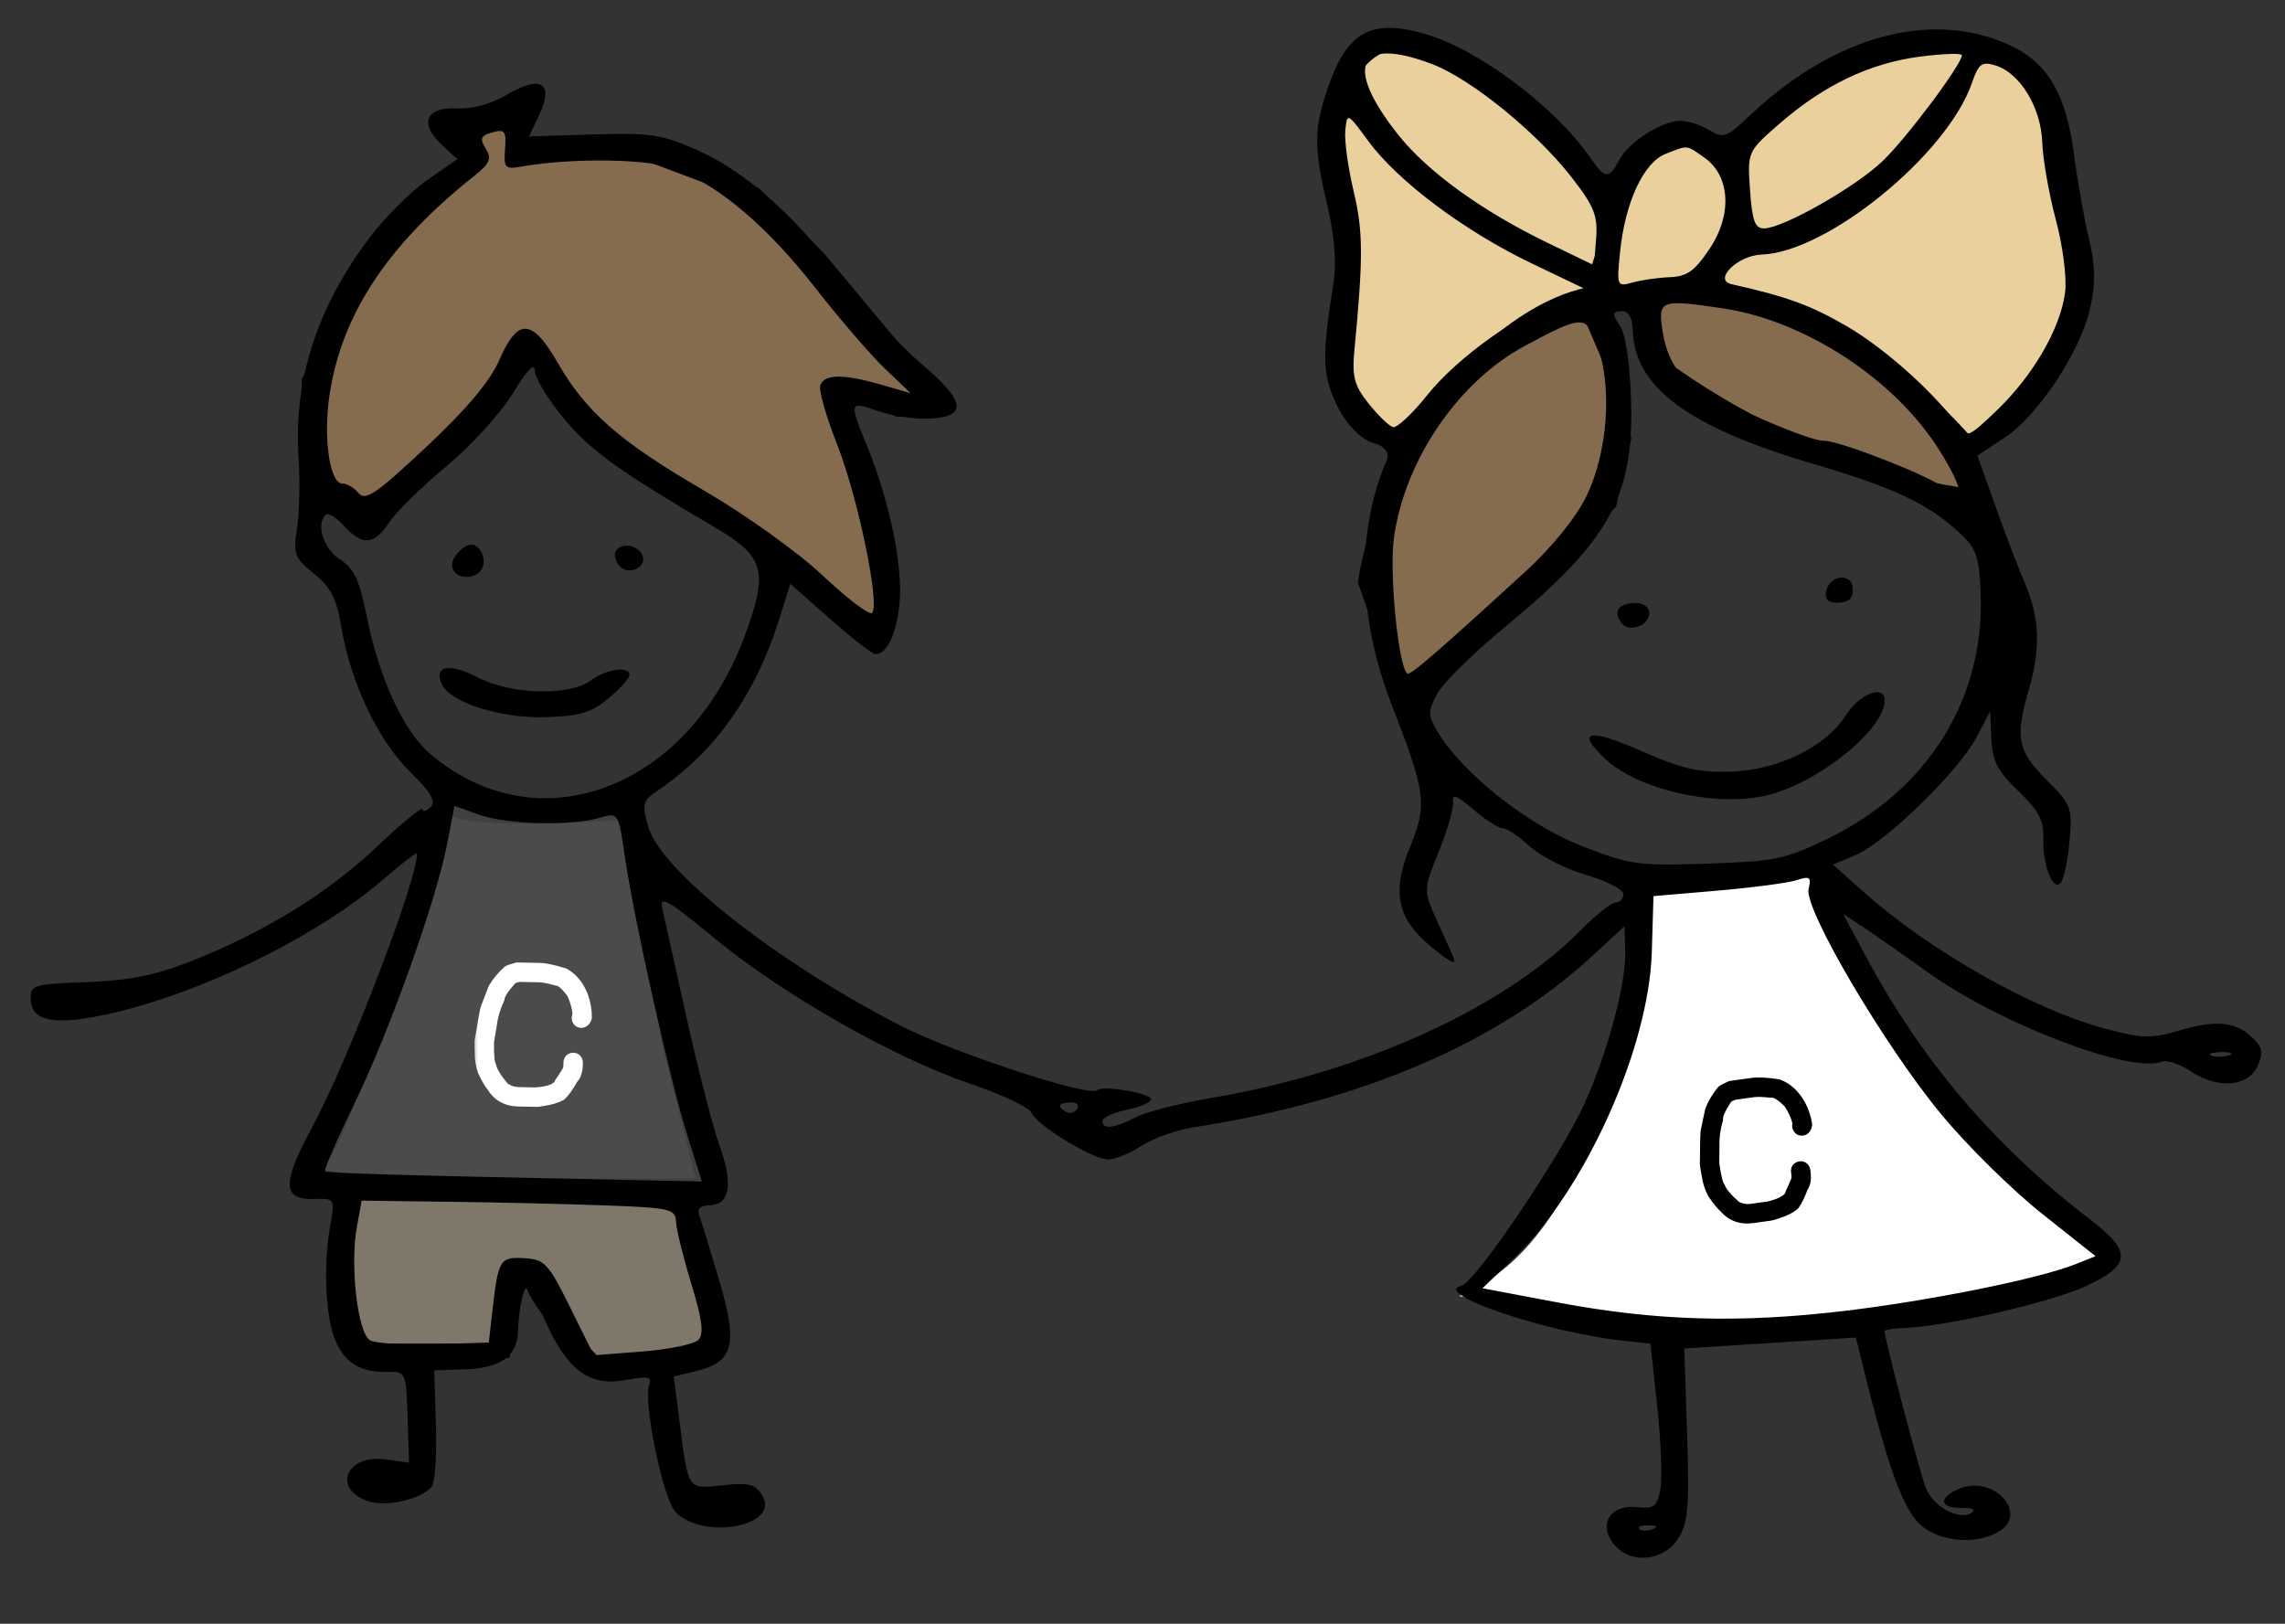 <?xml version="1.0" encoding="UTF-8"?> <svg xmlns="http://www.w3.org/2000/svg" width="159" height="113" viewBox="0 0 159 113" fill="none"><rect x="0" y="0" width="159" height="113" fill="#333333" stroke="none"/><path d="M22.038 81C23.638 79.8 28.705 63.833 31.038 56C31.838 57.2 40.039 56.833 44.039 56.5L46.539 72.5L49.039 82.5H30.038C26.705 82.5 20.438 82.2 22.038 81Z" fill="#4B4B4B" stroke="#404040"></path><path d="M103 90C111.4 85.6 114.5 69.833 115 62.5L126.273 60.539C126.092 61.771 131.015 70.36 133.5 74.5C135.5 80 146 85 146.5 87C146.9 88.6 134.667 90.667 128.5 91.5C122.9 93.5 109.167 91.333 103 90Z" fill="white"></path><path d="M126.5 60.5L126.273 60.539M126.273 60.539L115 62.5C114.5 69.833 111.4 85.6 103 90C109.167 91.333 122.9 93.5 128.5 91.5C134.667 90.667 146.9 88.6 146.5 87C146 85 135.5 80 133.5 74.5C131.015 70.36 126.092 61.771 126.273 60.539Z" stroke="white"></path><path d="M112 25L110.5 21.5C100.1 23.5 95.833 35 95 40.5L98 49L103 43.5L108 39L112 35L113 30.5L112 25Z" fill="#866C4F"></path><path d="M115 25V21.5V20H118.5L123.5 21.5C127.1 20.7 133.333 27.167 136 30.5L137 34.5C127.4 33.3 118.333 27.667 115 25Z" fill="#866C4F"></path><path d="M112 21.5H110.5M110.5 21.5L112 25L113 30.5L112 35L108 39L103 43.5L98 49L95 40.5C95.833 35 100.1 23.5 110.5 21.5ZM115 21.5V25C118.333 27.667 127.4 33.3 137 34.5L136 30.5C133.333 27.167 127.1 20.7 123.5 21.5L118.5 20H115V21.5Z" stroke="black"></path><path d="M28 34.5L36.5 24.5H37.5L40.5 29L44.5 32.5L51 36.5L61 44.5L61.5 41.5V38L58.5 29V27L62.5 28.5L65 28L62 24L57 18L52.5 13.5L44.5 10.5H36V8L31.5 9L33 11L27 16L21.5 26.5V33L24.5 36L28 34.5Z" fill="#866C4F" stroke="black"></path><path d="M137 3.5C132.2 0.7 124.333 6.666 121 10V16L118.5 19.5L120 20.5C126.4 20.5 134 27.5 137 31C138.333 30 141.4 27.5 143 25.5C144.6 23.5 144.667 19.333 144.5 17.5C144.167 15.666 143.3 11.1 142.5 7.5C141.7 3.9 138.5 3.333 137 3.5Z" fill="#E9D09D" stroke="black"></path><path d="M47.5 83.5L24 82.5C24 83.833 23.9 86.8 23.5 88C23.1 89.2 24.333 92.5 25 94H35L35.5 89H37C37 90.2 40 93.5 41.5 95C45.5 96.2 48.833 94.167 50 93L47.5 83.5Z" fill="#7F7769" stroke="black"></path><path d="M113.701 11.127C113.52 11.269 113.064 11.715 113.064 11.964C113.064 11.926 113.212 12.131 113.193 12.154C113.121 12.246 113.047 12.33 112.999 12.438C112.983 12.475 113.01 12.545 112.983 12.575C112.922 12.643 112.877 12.685 112.846 12.781C112.741 13.107 112.777 13.439 112.7 13.764C112.555 14.38 112.465 15.036 112.38 15.665L112.375 15.701C112.347 15.903 112.226 16.041 112.148 16.225C111.975 16.637 111.826 17.064 111.685 17.489C111.513 18.005 111.26 18.415 111.283 18.991C111.301 19.477 111.511 19.891 111.81 20.263C112.027 20.532 112.33 20.952 112.7 21.019C113.082 21.088 113.589 21.062 113.974 21.019C114.51 20.96 115.006 20.83 115.503 20.619C116.095 20.366 116.564 19.91 117.169 19.68C117.598 19.518 118.022 19.327 118.447 19.153C118.776 19.018 119.003 18.646 119.341 18.55C119.482 18.51 119.667 18.193 119.753 18.079C120.156 17.547 120.368 16.811 120.548 16.176C120.788 15.325 120.962 14.511 120.962 13.622C120.962 13.246 120.862 12.878 120.798 12.508C120.715 12.024 120.629 11.473 120.335 11.062C120.176 10.839 119.956 10.656 119.789 10.436C119.637 10.234 119.417 10.014 119.215 9.861C118.824 9.565 118.438 9.344 117.941 9.344C117.365 9.344 116.796 9.396 116.231 9.506C115.988 9.553 115.772 9.596 115.539 9.673C115.246 9.771 114.972 10.046 114.71 10.209C114.317 10.454 114.06 10.846 113.701 11.127Z" fill="#E9D09D" stroke="black" stroke-linecap="round"></path><path d="M96.499 2.999C100.899 1.399 108.333 9.332 111.499 13.499C113.099 13.499 111.499 18.166 110.499 20.499C104.899 21.699 99.833 27.999 97.999 30.999L96.499 30.499C93.499 30.499 92.499 24.999 93.499 23.499C94.299 22.299 93.833 16.999 93.499 14.499C92.666 11.332 92.099 4.599 96.499 2.999Z" fill="#E9D09D" stroke="black"></path><path fill-rule="evenodd" clip-rule="evenodd" d="M99.224 2.381C102.924 3.466 108.24 7.463 110.666 10.985C111.691 12.473 111.948 12.49 112.686 11.115C113.352 9.875 115.563 8.457 116.898 8.412C117.403 8.395 118.308 8.677 118.91 9.038C119.939 9.655 120.109 9.594 121.803 7.998C127.725 2.42 134.554 0.62 139.981 3.207C142.5 4.407 143.78 6.615 144.304 10.664C144.545 12.521 145.017 15.186 145.353 16.587C145.809 18.485 145.832 19.721 145.445 21.442C144.763 24.476 141.81 28.939 139.467 30.477L137.597 31.704L138.824 35.153C139.498 37.05 140.427 39.48 140.887 40.553C141.931 42.983 142.011 45.132 141.167 48.016C140.201 51.318 140.387 52.255 142.405 54.272C144.148 56.012 144.217 56.2 144.002 58.579C143.878 59.946 143.593 61.248 143.367 61.47C142.814 62.015 142.122 60.141 142.185 58.266C142.224 57.098 141.83 56.369 140.444 55.046C139 53.667 138.636 52.965 138.567 51.419L138.482 49.502L137.513 51.343C136.282 53.681 131.185 58.637 129.118 59.506L127.54 60.17L129.72 62.107C134.311 66.188 141.442 70.229 146.408 71.564C149.051 72.275 149.677 72.296 151.563 71.737C154.179 70.96 155.541 71.082 156.714 72.2C157.448 72.9 157.514 73.254 157.087 74.196C156.427 75.652 154.287 75.805 152.403 74.533C151.668 74.037 150.774 73.745 150.415 73.886C148.263 74.728 139.169 71.255 134.185 67.688C132.413 66.42 130.353 64.98 129.608 64.49L128.253 63.597L129.774 66.447C133.712 73.823 138.733 79.723 145.464 84.884C148.37 87.113 148.302 88.049 145.127 89.513C142.675 90.643 135.406 92.317 132.533 92.413C131.761 92.439 131.131 92.539 131.134 92.637C131.155 93.257 133.552 102.364 134.008 103.55C134.537 104.932 136.542 105.932 137.295 105.19C137.457 105.031 137.125 104.916 136.557 104.935C134.998 104.986 134.824 104.288 136.234 103.64C138.675 102.518 141.315 105.4 138.988 106.646C137.444 107.472 135.194 107.308 133.817 106.269C132.543 105.306 131.472 102.486 129.767 95.608L129.142 93.083L123.171 93.463L117.2 93.843L117.399 99.837C117.565 104.815 117.458 106.043 116.771 107.082C115.721 108.668 113.443 108.871 112.311 107.479C111.182 106.092 112.033 104.693 113.89 104.881C115.109 105.005 115.31 104.852 115.534 103.629C115.674 102.863 115.577 100.273 115.317 97.874L114.846 93.512L112.822 93.287C107.493 92.694 99.56 89.987 101.682 89.485C102.652 89.257 108.604 80.445 110.268 76.776C111.858 73.267 113.165 68.384 113.093 66.219L113.035 64.463L110.77 66.551C104.238 72.573 94.79 76.633 83.092 78.446C81.88 78.634 80.244 79.209 79.457 79.724C78.669 80.24 77.637 80.675 77.163 80.692C76.108 80.731 72.162 78.344 71.772 77.431C71.617 77.067 69.688 76.157 67.486 75.409C62.178 73.605 54.428 69.189 49.674 65.258C46.49 62.626 45.87 62.27 46.081 63.199C46.221 63.815 46.986 67.256 47.779 70.845C48.573 74.434 49.602 78.426 50.066 79.717C51.031 82.403 50.795 83.833 49.38 83.88C48.673 83.903 48.481 84.13 48.691 84.694C48.85 85.123 49.48 87.18 50.09 89.263C51.366 93.62 51.036 94.804 48.367 95.438L46.882 95.79L47.266 98.791C47.907 103.786 47.801 103.625 50.278 103.361C52.078 103.168 52.554 103.286 53.026 104.04C54.352 106.159 49.099 107.234 47.035 105.266C46.16 104.433 44.727 97.54 45.18 96.342C45.38 95.811 45.069 95.751 43.578 96.035C41.022 96.52 39.476 95.381 37.907 91.855C36.807 89.384 36.631 89.194 36.364 90.197C36.198 90.819 36.059 91.874 36.054 92.54C36.041 94.337 34.877 95.21 32.384 95.293L30.215 95.365L30.332 99.09C30.395 101.139 30.279 103.079 30.073 103.401C29.522 104.261 27.015 104.896 25.723 104.502C23.073 103.696 24.028 101.176 26.835 101.565L28.468 101.792L28.362 98.611C28.258 95.498 28.229 95.431 26.999 95.472C25.126 95.534 23.99 94.855 23.332 93.276C22.648 91.634 22.487 88.088 22.972 85.324C23.308 83.409 23.298 83.392 21.891 83.439C19.641 83.513 19.595 82.389 21.687 78.515C24.215 73.837 29.077 61.154 29.018 59.39C29.014 59.272 27.945 60.097 26.641 61.221C22.043 65.188 14.025 69.115 7.57 70.56C3.879 71.386 2.194 71.088 2.144 69.6C2.108 68.532 2.211 68.499 6.025 68.349C8.976 68.232 10.726 67.889 13.116 66.958C18.284 64.945 22.767 62.202 26.184 58.963C27.949 57.29 29.399 56.097 29.406 56.312C29.413 56.526 29.662 56.462 29.96 56.169C30.364 55.771 30 55.147 28.517 53.693C26.304 51.525 24.36 47.414 23.743 43.602C23.429 41.656 23.026 40.874 21.852 39.927C20.488 38.828 20.385 38.558 20.666 36.802C20.836 35.746 20.884 33.486 20.773 31.781C20.43 26.481 22.052 21.435 25.638 16.642C26.72 15.197 28.552 13.352 29.712 12.543L31.82 11.072L30.765 10.102C29.151 8.622 29.61 7.442 31.763 7.543C32.906 7.596 34.136 7.259 35.305 6.573C37.647 5.196 38.57 5.79 37.52 7.998L36.809 9.495L41.273 9.355C45.211 9.232 46.053 9.355 48.429 10.404C51.828 11.906 55.178 14.861 58.74 19.503C60.274 21.501 62.723 24.146 64.183 25.38C67.238 27.964 67.341 29.044 64.541 29.137C63.581 29.169 62.022 28.927 61.076 28.598C59.077 27.903 59.064 27.948 60.366 31.126C61.889 34.846 62.835 39.433 62.597 41.944C62.392 44.099 61.737 45.502 60.922 45.529C60.721 45.536 59.305 44.437 57.775 43.087L54.995 40.632L54.22 43.092C52.547 48.404 49.706 52.389 45.679 55.076C44.73 55.71 44.666 55.986 45.113 57.538C46.001 60.618 54.011 66.931 62.681 71.385C66.326 73.257 75.829 76.38 76.342 75.874C76.715 75.507 80.078 76.069 80.092 76.501C80.099 76.71 79.338 77.04 78.401 77.235C77.463 77.429 76.703 77.782 76.71 78.019C76.731 78.624 77.535 78.529 79.055 77.742C79.771 77.372 82.112 76.774 84.257 76.413C94.785 74.644 104.648 70.163 110.019 64.71C111.045 63.669 112.131 62.809 112.432 62.799C112.732 62.789 112.97 62.524 112.96 62.209C112.949 61.895 111.781 61.3 110.364 60.888C108.946 60.476 107.172 59.572 106.422 58.879C105.672 58.187 104.834 57.628 104.558 57.637C104.283 57.646 103.373 57.063 102.535 56.341C101.349 55.319 101.033 55.206 101.105 55.829C101.155 56.269 100.708 57.82 100.111 59.277C99.067 61.822 99.057 61.998 99.87 63.8C100.335 64.831 100.895 66.075 101.115 66.565C101.402 67.206 100.998 67.037 99.679 65.964C97.212 63.957 96.809 62.127 98.126 58.914C99.325 55.995 99.217 55.163 96.854 49.08C94.482 42.974 94.353 37.063 96.482 32.06C96.724 31.491 96.419 31.118 95.322 30.64C94.326 30.205 93.534 29.327 92.924 27.985C92.011 25.973 91.993 24.692 92.802 19.61C93.008 18.314 92.857 16.415 92.391 14.425C91.404 10.224 91.408 8.987 92.416 6.059C93.753 2.177 95.433 1.27 99.224 2.381ZM99.646 4.457C102.327 5.476 106.854 9.139 109.313 12.28C110.918 14.33 111.188 14.993 111.066 16.582L110.921 18.462L107.728 16.919C103.12 14.693 99.32 11.943 97.272 9.352C93.484 4.56 94.484 2.497 99.646 4.457ZM136.515 3.839C136.536 4.448 132.671 9.614 131 11.212C129.109 13.02 124.122 15.858 122.769 15.896C122.122 15.915 121.925 15.389 121.774 13.236C121.588 10.566 121.597 10.545 123.827 8.605C126.909 5.924 130.107 4.395 133.575 3.945C135.187 3.734 136.51 3.687 136.515 3.839ZM138.866 4.559C140.57 5.084 142.027 7.49 142.109 9.917C142.149 11.08 142.576 13.506 143.058 15.309C143.552 17.161 143.83 19.365 143.695 20.376C143.365 22.864 141.484 26.115 138.976 28.531C137.047 30.389 136.808 30.501 136.323 29.766C134.895 27.604 131.253 24.305 128.561 22.735C126.003 21.244 124.398 20.656 120.485 19.776C119.183 19.482 120.924 17.77 122.58 17.715C127.14 17.563 135.48 10.767 137.205 5.798C137.683 4.418 137.896 4.26 138.866 4.559ZM35.144 10.376C35.047 11.683 35.148 11.794 36.255 11.597C39.877 10.951 45.382 11.052 47.158 11.796C50.242 13.086 53.476 15.868 56.722 20.02C58.416 22.188 60.605 24.727 61.585 25.663L63.367 27.364L61.269 26.758C58.693 26.014 57.374 26.029 57.081 26.805C56.958 27.13 57.487 28.994 58.256 30.947C59.707 34.629 61.252 42.093 60.681 42.656C60.501 42.833 58.959 41.665 57.255 40.06C55.524 38.431 51.879 35.818 48.999 34.142C43.113 30.716 40.783 28.681 38.799 25.233C37.024 22.151 36.024 22.104 34.75 25.044C34.111 26.52 32.471 28.474 29.664 31.104C26.161 34.387 25.432 34.883 24.948 34.312C24.633 33.941 24.134 33.646 23.84 33.656C22.945 33.685 22.475 30.48 22.932 27.464C23.78 21.863 26.992 17.009 33.01 12.234C34.088 11.379 34.232 11.031 33.797 10.336C33.363 9.643 33.448 9.436 34.258 9.212C35.124 8.972 35.238 9.121 35.144 10.376ZM95.202 9.804C97.254 12.604 101.903 16.088 106.579 18.328L110.564 20.237L108.679 20.825C105.831 21.714 101.412 24.864 99.309 27.503C98.278 28.797 97.207 29.796 96.931 29.722C96.655 29.649 95.89 28.911 95.232 28.082C94.226 26.816 94.069 26.211 94.251 24.307C94.865 17.887 94.855 16.099 94.192 13.309C93.801 11.666 93.54 9.757 93.612 9.066C93.741 7.831 93.766 7.842 95.202 9.804ZM118.586 10.96C120.384 12.21 120.557 14.91 118.99 17.269C117.934 18.859 117.402 19.244 116.203 19.289C115.388 19.32 114.218 19.487 113.603 19.66C112.51 19.969 112.49 19.92 112.731 17.536C113.081 14.076 114.372 11.3 115.91 10.703C117.502 10.085 117.302 10.066 118.586 10.96ZM119.853 21.453C125.613 22.301 131.88 26.41 134.969 31.364C136.682 34.112 136.761 35.123 135.166 33.879C134.094 33.044 127.925 30.645 126.934 30.677C125.738 30.717 118.443 27.437 117.209 26.305C116.466 25.622 115.91 24.461 115.708 23.169C115.347 20.859 115.47 20.808 119.853 21.453ZM113.617 23.003C113.749 26.965 117.476 29.72 126.171 32.282C131.787 33.937 134.099 35.021 136.289 37.023C137.524 38.153 137.713 38.674 137.819 41.238C138.128 48.65 134.124 55.042 127.054 58.428C124.165 59.812 123.51 59.944 118.774 60.102C113.942 60.263 113.411 60.187 110.004 58.847C106.275 57.381 101.797 53.835 100.066 50.977C99.362 49.814 99.353 49.534 99.981 48.32C100.368 47.574 102.482 45.482 104.678 43.671C111.959 37.67 113.682 34.6 113.497 27.961C113.422 25.293 113.129 23.294 112.722 22.676C112.167 21.832 112.182 21.677 112.819 21.655C113.33 21.638 113.586 22.07 113.617 23.003ZM111.204 24.193C112.195 27.104 111.842 31.562 110.383 34.546C109.659 36.028 107.99 38.089 106.156 39.769C99.919 45.478 98.11 47.04 97.921 46.876C97.294 46.336 96.657 39.822 96.996 37.415C97.759 31.991 101.476 26.553 106.126 24.059C110.201 21.874 110.416 21.88 111.204 24.193ZM37.217 25.812C37.234 26.32 38.145 27.812 39.24 29.13C41.101 31.368 42.959 32.705 49.84 36.756C53.204 38.736 53.478 39.778 51.818 44.265C47.873 54.925 37.436 58.844 29.951 52.476C28.073 50.878 26.373 47.194 25.515 42.865C25.021 40.368 24.64 39.561 23.66 38.935C22.514 38.202 21.968 36.502 22.66 35.82C22.825 35.657 23.404 36.011 23.948 36.605C25.232 38.013 26.04 37.943 27.1 36.333C27.574 35.611 29.358 33.863 31.064 32.449C32.77 31.033 34.845 28.753 35.676 27.382C36.688 25.713 37.197 25.195 37.217 25.812ZM33.531 38.509C33.903 39.326 33.427 40.116 32.546 40.146C31.538 40.179 31.127 39.34 31.775 38.569C32.501 37.708 33.155 37.685 33.531 38.509ZM44.693 38.629C45.093 39.507 43.622 40.123 43.043 39.319C42.808 38.992 42.718 38.558 42.845 38.356C43.23 37.736 44.362 37.904 44.693 38.629ZM128.925 40.974C128.946 41.62 128.642 41.92 127.941 41.944C127.24 41.967 126.968 41.732 127.063 41.187C127.269 40.002 128.886 39.817 128.925 40.974ZM114.76 42.622C114.791 43.551 113.342 44.072 112.805 43.325C112.236 42.535 112.619 42.001 113.786 41.962C114.313 41.945 114.747 42.239 114.76 42.622ZM33.269 47.154C35.601 48.36 39.652 48.451 41.15 47.332C42.19 46.554 43.784 46.332 43.805 46.963C43.813 47.189 43.158 47.922 42.351 48.593C41.13 49.606 40.39 49.828 37.962 49.909C34.861 50.012 31.325 48.887 30.744 47.613C30.154 46.319 31.265 46.117 33.269 47.154ZM131.143 48.702C131.207 50.626 126.872 54.245 123.281 55.264C119.8 56.253 114.141 55.068 111.744 52.849C109.606 50.87 110.521 50.638 114.147 52.237C117.014 53.502 118.201 53.777 120.448 53.7C123.785 53.583 127.057 51.967 128.475 49.734C129.389 48.294 131.108 47.629 131.143 48.702ZM33.35 56.7C35.256 57.385 39.754 57.495 41.751 56.906C43.02 56.532 43.033 56.551 43.472 59.561C44.115 63.977 46.599 75.081 47.8 78.914L48.838 82.222L43.104 82.106C27.955 81.797 22.779 81.645 22.619 81.507C22.523 81.425 23.446 79.297 24.671 76.778C27.135 71.708 30.37 62.631 31.131 58.653L31.622 56.079L33.35 56.7ZM125.85 61.863C125.509 63.236 131.127 72.773 135.108 77.581C136.885 79.728 140.022 82.82 142.079 84.453L145.819 87.421L144.415 87.98C141.889 88.987 134.386 90.505 128.399 91.222C121.087 92.098 115.218 91.929 108.425 90.646L103.157 89.652L105.407 87.492C110.314 82.783 114.738 72.931 114.939 66.269L115.056 62.362L119.514 61.981C121.966 61.771 124.448 61.441 125.03 61.249C125.934 60.95 126.054 61.041 125.85 61.863ZM155.135 73.429C154.802 73.566 154.251 73.584 153.91 73.469C153.569 73.356 153.841 73.244 154.515 73.222C155.188 73.199 155.467 73.293 155.135 73.429ZM74.961 77.16C74.8 77.418 74.459 77.52 74.204 77.385C73.512 77.02 73.629 76.745 74.49 76.717C74.909 76.703 75.121 76.902 74.961 77.16ZM31.296 83.633C34.668 83.676 39.581 83.791 42.214 83.888C46.653 84.054 47.004 84.137 47.041 85.028C47.063 85.558 47.543 87.5 48.107 89.346C48.871 91.846 48.995 92.841 48.596 93.247C48.301 93.546 46.544 93.91 44.692 94.055L41.324 94.318L39.674 90.983C38.16 87.923 37.897 87.641 36.482 87.56C34.774 87.463 34.672 87.635 34.258 91.276L34.013 93.431L30.247 93.549C28.176 93.614 26.155 93.492 25.758 93.278C24.893 92.811 24.341 88.091 24.834 85.375L25.164 83.556L31.296 83.633ZM115.013 106.412C114.664 106.554 114.241 106.552 114.073 106.408C113.905 106.263 114.191 106.147 114.708 106.149C115.279 106.152 115.399 106.255 115.013 106.412Z" fill="black"></path><mask id="path-12-outside-1_5953_2221" maskUnits="userSpaceOnUse" x="32.773" y="66.554" width="9.203" height="11.166" fill="black"><rect fill="white" x="32.773" y="66.554" width="9.203" height="11.166"></rect><path d="M36.009 67.478L37.508 67.506C37.903 67.513 38.471 67.633 39.213 67.866C39.766 68.173 40.178 68.689 40.45 69.413C40.613 69.885 40.69 70.347 40.682 70.8C40.628 70.955 40.549 71.032 40.443 71.03C40.346 71.028 40.292 70.965 40.283 70.84C40.283 70.797 40.3 70.75 40.332 70.7C40.34 70.247 40.21 69.713 39.94 69.099C39.472 68.433 39.072 68.098 38.74 68.092C38.2 67.941 37.787 67.863 37.502 67.858L36.119 67.832C35.774 67.892 35.554 67.989 35.457 68.124C34.927 68.708 34.645 69.156 34.612 69.468C34.327 70.064 34.144 70.702 34.06 71.38L33.876 72.478C33.858 73.42 33.91 73.999 34.031 74.216C34.125 74.616 34.436 75.13 34.964 75.757C35.291 76.013 35.663 76.145 36.081 76.153L37.3 76.176C38.321 76.097 38.912 75.842 39.072 75.412C39.474 74.829 39.675 74.489 39.677 74.391C39.695 74.302 39.705 74.177 39.708 74.017L39.709 73.947C39.711 73.822 39.775 73.76 39.9 73.763C39.998 73.764 40.051 73.828 40.06 73.953L40.06 74C40.05 74.496 39.951 74.822 39.76 74.979C39.461 75.516 39.196 75.894 38.965 76.113C38.657 76.283 38.265 76.401 37.787 76.466C37.567 76.509 37.41 76.529 37.317 76.528L36.098 76.505C35.305 76.49 34.725 76.174 34.358 75.558C34.174 75.352 33.962 74.988 33.722 74.468C33.589 74.067 33.526 73.659 33.533 73.246C33.523 72.98 33.52 72.714 33.525 72.448C33.754 71.05 33.893 70.295 33.942 70.182L34.46 68.832C34.71 68.415 35.029 68.03 35.419 67.678C35.447 67.647 35.643 67.581 36.009 67.478Z"></path></mask><path d="M36.009 67.478L37.508 67.506C37.903 67.513 38.471 67.633 39.213 67.866C39.766 68.173 40.178 68.689 40.45 69.413C40.613 69.885 40.69 70.347 40.682 70.8C40.628 70.955 40.549 71.032 40.443 71.03C40.346 71.028 40.292 70.965 40.283 70.84C40.283 70.797 40.3 70.75 40.332 70.7C40.34 70.247 40.21 69.713 39.94 69.099C39.472 68.433 39.072 68.098 38.74 68.092C38.2 67.941 37.787 67.863 37.502 67.858L36.119 67.832C35.774 67.892 35.554 67.989 35.457 68.124C34.927 68.708 34.645 69.156 34.612 69.468C34.327 70.064 34.144 70.702 34.06 71.38L33.876 72.478C33.858 73.42 33.91 73.999 34.031 74.216C34.125 74.616 34.436 75.13 34.964 75.757C35.291 76.013 35.663 76.145 36.081 76.153L37.3 76.176C38.321 76.097 38.912 75.842 39.072 75.412C39.474 74.829 39.675 74.489 39.677 74.391C39.695 74.302 39.705 74.177 39.708 74.017L39.709 73.947C39.711 73.822 39.775 73.76 39.9 73.763C39.998 73.764 40.051 73.828 40.06 73.953L40.06 74C40.05 74.496 39.951 74.822 39.76 74.979C39.461 75.516 39.196 75.894 38.965 76.113C38.657 76.283 38.265 76.401 37.787 76.466C37.567 76.509 37.41 76.529 37.317 76.528L36.098 76.505C35.305 76.49 34.725 76.174 34.358 75.558C34.174 75.352 33.962 74.988 33.722 74.468C33.589 74.067 33.526 73.659 33.533 73.246C33.523 72.98 33.52 72.714 33.525 72.448C33.754 71.05 33.893 70.295 33.942 70.182L34.46 68.832C34.71 68.415 35.029 68.03 35.419 67.678C35.447 67.647 35.643 67.581 36.009 67.478Z" fill="white"></path><path d="M36.009 67.478L36.018 66.978L35.944 66.977L35.873 66.997L36.009 67.478ZM39.213 67.866L39.456 67.429L39.411 67.404L39.362 67.389L39.213 67.866ZM40.45 69.413L40.923 69.249L40.918 69.237L40.45 69.413ZM40.682 70.8L41.154 70.963L41.18 70.889L41.182 70.809L40.682 70.8ZM40.283 70.84L39.783 70.83L39.782 70.854L39.784 70.877L40.283 70.84ZM40.332 70.7L40.753 70.97L40.829 70.851L40.832 70.709L40.332 70.7ZM39.94 69.099L40.398 68.897L40.378 68.852L40.349 68.811L39.94 69.099ZM38.74 68.092L38.605 68.573L38.667 68.59L38.73 68.591L38.74 68.092ZM36.119 67.832L36.129 67.332L36.081 67.331L36.033 67.339L36.119 67.832ZM35.457 68.124L35.828 68.46L35.847 68.439L35.864 68.415L35.457 68.124ZM34.612 69.468L35.063 69.683L35.1 69.606L35.109 69.521L34.612 69.468ZM34.06 71.38L34.554 71.463L34.556 71.452L34.557 71.441L34.06 71.38ZM33.876 72.478L33.383 72.395L33.377 72.432L33.376 72.469L33.876 72.478ZM34.031 74.216L34.518 74.102L34.502 74.034L34.468 73.973L34.031 74.216ZM34.964 75.757L34.581 76.079L34.614 76.119L34.655 76.151L34.964 75.757ZM37.3 76.176L37.291 76.675L37.315 76.676L37.338 76.674L37.3 76.176ZM39.072 75.412L38.661 75.128L38.625 75.179L38.604 75.237L39.072 75.412ZM39.677 74.391L39.186 74.297L39.178 74.339L39.177 74.382L39.677 74.391ZM40.06 73.953L40.56 73.963L40.561 73.939L40.559 73.916L40.06 73.953ZM39.76 74.979L39.443 74.593L39.369 74.653L39.323 74.736L39.76 74.979ZM38.965 76.113L39.207 76.55L39.263 76.52L39.309 76.476L38.965 76.113ZM37.787 76.466L37.719 75.971L37.705 75.972L37.691 75.975L37.787 76.466ZM34.358 75.558L34.787 75.302L34.763 75.261L34.731 75.226L34.358 75.558ZM33.722 74.468L33.247 74.626L33.256 74.652L33.268 74.678L33.722 74.468ZM33.533 73.246L34.033 73.255L34.034 73.24L34.033 73.225L33.533 73.246ZM33.525 72.448L33.032 72.368L33.026 72.403L33.025 72.439L33.525 72.448ZM33.942 70.182L34.401 70.382L34.405 70.372L34.409 70.361L33.942 70.182ZM34.46 68.832L34.031 68.575L34.008 68.613L33.993 68.653L34.46 68.832ZM35.419 67.678L35.754 68.049L35.772 68.032L35.789 68.014L35.419 67.678ZM36.009 67.478L35.999 67.978L37.499 68.006L37.508 67.506L37.518 67.006L36.018 66.978L36.009 67.478ZM37.508 67.506L37.499 68.006C37.819 68.012 38.332 68.114 39.063 68.343L39.213 67.866L39.362 67.389C38.61 67.153 37.986 67.015 37.518 67.006L37.508 67.506ZM39.213 67.866L38.97 68.303C39.398 68.541 39.742 68.95 39.982 69.588L40.45 69.413L40.918 69.237C40.614 68.428 40.134 67.806 39.456 67.429L39.213 67.866ZM40.45 69.413L39.977 69.576C40.123 69.998 40.189 70.402 40.182 70.791L40.682 70.8L41.182 70.809C41.191 70.292 41.103 69.771 40.922 69.249L40.45 69.413ZM40.682 70.8L40.209 70.637C40.197 70.673 40.197 70.651 40.235 70.614C40.256 70.594 40.288 70.57 40.33 70.553C40.373 70.536 40.416 70.529 40.453 70.53L40.443 71.03L40.434 71.53C40.626 71.534 40.799 71.46 40.929 71.334C41.046 71.221 41.113 71.082 41.154 70.963L40.682 70.8ZM40.443 71.03L40.453 70.53C40.481 70.531 40.526 70.536 40.577 70.558C40.629 70.581 40.676 70.616 40.712 70.659C40.747 70.7 40.764 70.739 40.772 70.764C40.776 70.776 40.779 70.786 40.78 70.792C40.781 70.798 40.781 70.802 40.781 70.802L40.283 70.84L39.784 70.877C39.793 70.994 39.826 71.16 39.947 71.303C40.084 71.465 40.269 71.527 40.434 71.53L40.443 71.03ZM40.283 70.84L40.782 70.849C40.782 70.888 40.774 70.919 40.767 70.939C40.76 70.959 40.754 70.969 40.753 70.97L40.332 70.7L39.911 70.43C39.848 70.529 39.786 70.666 39.783 70.83L40.283 70.84ZM40.332 70.7L40.832 70.709C40.842 70.158 40.684 69.549 40.398 68.897L39.94 69.099L39.482 69.3C39.736 69.877 39.839 70.336 39.832 70.691L40.332 70.7ZM39.94 69.099L40.349 68.811C40.102 68.46 39.856 68.171 39.61 67.965C39.37 67.763 39.079 67.598 38.749 67.592L38.74 68.092L38.73 68.591C38.733 68.592 38.808 68.597 38.968 68.731C39.121 68.86 39.31 69.072 39.531 69.386L39.94 69.099ZM38.74 68.092L38.874 67.61C38.324 67.457 37.862 67.364 37.511 67.358L37.502 67.858L37.492 68.358C37.712 68.362 38.075 68.425 38.605 68.573L38.74 68.092ZM37.502 67.858L37.511 67.358L36.129 67.332L36.119 67.832L36.11 68.332L37.492 68.358L37.502 67.858ZM36.119 67.832L36.033 67.339C35.837 67.373 35.653 67.422 35.493 67.493C35.336 67.562 35.169 67.667 35.05 67.834L35.457 68.124L35.864 68.415C35.842 68.446 35.834 68.435 35.897 68.407C35.958 68.38 36.056 68.35 36.205 68.324L36.119 67.832ZM35.457 68.124L35.087 67.788C34.811 68.092 34.587 68.374 34.425 68.632C34.268 68.882 34.143 69.148 34.115 69.415L34.612 69.468L35.109 69.521C35.114 69.476 35.147 69.362 35.271 69.164C35.391 68.974 35.573 68.74 35.828 68.46L35.457 68.124ZM34.612 69.468L34.161 69.253C33.852 69.9 33.654 70.589 33.564 71.319L34.06 71.38L34.557 71.441C34.633 70.814 34.803 70.229 35.063 69.683L34.612 69.468ZM34.06 71.38L33.567 71.297L33.383 72.395L33.876 72.478L34.369 72.561L34.554 71.463L34.06 71.38ZM33.876 72.478L33.376 72.469C33.367 72.948 33.376 73.348 33.404 73.663C33.429 73.953 33.477 74.249 33.594 74.459L34.031 74.216L34.468 73.973C34.472 73.98 34.459 73.957 34.442 73.879C34.426 73.806 34.411 73.706 34.4 73.574C34.376 73.31 34.367 72.95 34.376 72.488L33.876 72.478ZM34.031 74.216L33.544 74.33C33.667 74.851 34.044 75.44 34.581 76.079L34.964 75.757L35.346 75.435C34.829 74.82 34.584 74.382 34.518 74.102L34.031 74.216ZM34.964 75.757L34.655 76.151C35.069 76.474 35.546 76.643 36.072 76.653L36.081 76.153L36.091 75.653C35.781 75.647 35.513 75.552 35.272 75.363L34.964 75.757ZM36.081 76.153L36.072 76.653L37.291 76.675L37.3 76.176L37.309 75.676L36.091 75.653L36.081 76.153ZM37.3 76.176L37.338 76.674C37.875 76.633 38.34 76.543 38.707 76.385C39.076 76.225 39.397 75.974 39.541 75.586L39.072 75.412L38.604 75.237C38.588 75.28 38.532 75.371 38.311 75.466C38.087 75.563 37.746 75.64 37.261 75.677L37.3 76.176ZM39.072 75.412L39.484 75.695C39.687 75.401 39.845 75.159 39.955 74.975C40.009 74.883 40.056 74.797 40.092 74.721C40.116 74.67 40.175 74.543 40.177 74.401L39.677 74.391L39.177 74.382C39.178 74.348 39.182 74.323 39.185 74.31C39.188 74.296 39.191 74.287 39.192 74.284C39.194 74.278 39.193 74.283 39.185 74.299C39.17 74.332 39.141 74.386 39.095 74.465C39.002 74.62 38.859 74.84 38.661 75.128L39.072 75.412ZM39.677 74.391L40.168 74.486C40.194 74.355 40.204 74.197 40.208 74.026L39.708 74.017L39.208 74.008C39.205 74.157 39.196 74.249 39.186 74.297L39.677 74.391ZM39.708 74.017L40.208 74.026L40.209 73.956L39.709 73.947L39.209 73.937L39.208 74.008L39.708 74.017ZM39.709 73.947L40.209 73.956C40.209 73.971 40.203 74.073 40.105 74.167C40.008 74.261 39.905 74.263 39.891 74.263L39.9 73.763L39.909 73.263C39.77 73.26 39.573 73.292 39.412 73.447C39.251 73.602 39.212 73.798 39.209 73.937L39.709 73.947ZM39.9 73.763L39.891 74.263C39.862 74.262 39.817 74.257 39.767 74.235C39.714 74.212 39.667 74.177 39.631 74.134C39.596 74.093 39.579 74.054 39.571 74.029C39.567 74.016 39.565 74.007 39.563 74.001C39.562 73.994 39.562 73.991 39.562 73.991L40.06 73.953L40.559 73.916C40.55 73.799 40.517 73.633 40.396 73.49C40.259 73.328 40.074 73.266 39.909 73.263L39.9 73.763ZM40.06 73.953L39.561 73.944L39.56 73.991L40.06 74L40.56 74.009L40.56 73.963L40.06 73.953ZM40.06 74L39.56 73.991C39.556 74.211 39.531 74.367 39.5 74.471C39.468 74.575 39.438 74.597 39.443 74.593L39.76 74.979L40.078 75.365C40.453 75.056 40.55 74.52 40.56 74.009L40.06 74ZM39.76 74.979L39.323 74.736C39.03 75.262 38.795 75.585 38.622 75.75L38.965 76.113L39.309 76.476C39.597 76.203 39.892 75.771 40.197 75.222L39.76 74.979ZM38.965 76.113L38.724 75.675C38.486 75.807 38.157 75.911 37.719 75.971L37.787 76.466L37.855 76.961C38.372 76.891 38.829 76.759 39.207 76.55L38.965 76.113ZM37.787 76.466L37.691 75.975C37.472 76.018 37.361 76.028 37.326 76.028L37.317 76.528L37.307 77.027C37.459 77.03 37.663 77 37.882 76.957L37.787 76.466ZM37.317 76.528L37.326 76.028L36.108 76.005L36.098 76.505L36.089 77.005L37.307 77.027L37.317 76.528ZM36.098 76.505L36.108 76.005C35.466 75.993 35.056 75.752 34.787 75.302L34.358 75.558L33.928 75.814C34.395 76.597 35.145 76.987 36.089 77.005L36.098 76.505ZM34.358 75.558L34.731 75.226C34.599 75.078 34.413 74.771 34.176 74.258L33.722 74.468L33.268 74.678C33.512 75.205 33.749 75.626 33.984 75.89L34.358 75.558ZM33.722 74.468L34.196 74.31C34.081 73.962 34.027 73.611 34.033 73.255L33.533 73.246L33.034 73.236C33.025 73.708 33.096 74.172 33.247 74.626L33.722 74.468ZM33.533 73.246L34.033 73.225C34.023 72.969 34.02 72.713 34.025 72.458L33.525 72.448L33.025 72.439C33.02 72.714 33.023 72.99 33.034 73.266L33.533 73.246ZM33.525 72.448L34.018 72.529C34.133 71.831 34.224 71.296 34.293 70.924C34.327 70.737 34.355 70.594 34.377 70.493C34.404 70.37 34.412 70.355 34.401 70.382L33.942 70.182L33.484 69.983C33.448 70.066 33.42 70.188 33.4 70.281C33.375 70.397 33.345 70.552 33.309 70.743C33.239 71.125 33.146 71.667 33.032 72.368L33.525 72.448ZM33.942 70.182L34.409 70.361L34.926 69.011L34.46 68.832L33.993 68.653L33.475 70.003L33.942 70.182ZM34.46 68.832L34.889 69.089C35.111 68.718 35.398 68.371 35.754 68.049L35.419 67.678L35.083 67.307C34.66 67.69 34.308 68.112 34.031 68.575L34.46 68.832ZM35.419 67.678L35.789 68.014C35.759 68.047 35.732 68.068 35.718 68.078C35.702 68.089 35.69 68.096 35.684 68.1C35.671 68.107 35.665 68.109 35.67 68.107C35.68 68.103 35.704 68.093 35.748 68.079C35.834 68.049 35.964 68.01 36.144 67.96L36.009 67.478L35.873 66.997C35.688 67.049 35.538 67.094 35.427 67.132C35.372 67.15 35.319 67.169 35.272 67.19C35.249 67.2 35.221 67.213 35.191 67.23C35.171 67.241 35.107 67.277 35.049 67.342L35.419 67.678Z" fill="white" mask="url(#path-12-outside-1_5953_2221)"></path><mask id="path-14-outside-2_5953_2221" maskUnits="userSpaceOnUse" x="117.323" y="74.037" width="10.431" height="12.136" fill="black"><rect fill="white" x="117.323" y="74.037" width="10.431" height="12.136"></rect><path d="M120.46 75.717L121.946 75.51C122.336 75.455 122.916 75.485 123.685 75.599C124.28 75.816 124.768 76.261 125.149 76.933C125.384 77.374 125.533 77.819 125.595 78.267C125.566 78.429 125.5 78.517 125.395 78.532C125.298 78.545 125.236 78.491 125.207 78.369C125.201 78.326 125.21 78.278 125.234 78.223C125.171 77.774 124.959 77.267 124.596 76.703C124.03 76.119 123.582 75.85 123.254 75.896C122.696 75.831 122.277 75.819 121.994 75.858L120.624 76.049C120.293 76.162 120.091 76.293 120.017 76.441C119.584 77.101 119.375 77.587 119.391 77.9C119.204 78.534 119.122 79.192 119.146 79.875L119.135 80.989C119.265 81.921 119.406 82.485 119.56 82.681C119.715 83.061 120.103 83.52 120.722 84.057C121.085 84.259 121.474 84.331 121.888 84.273L123.095 84.105C124.091 83.868 124.635 83.524 124.726 83.074C125.032 82.436 125.178 82.068 125.164 81.972C125.167 81.88 125.158 81.755 125.136 81.597L125.126 81.527C125.109 81.403 125.162 81.333 125.286 81.316C125.383 81.302 125.445 81.357 125.474 81.479L125.481 81.525C125.549 82.017 125.501 82.355 125.338 82.539C125.126 83.117 124.924 83.531 124.73 83.783C124.452 83.999 124.083 84.177 123.621 84.316C123.411 84.393 123.259 84.437 123.166 84.45L121.959 84.618C121.174 84.728 120.552 84.507 120.092 83.955C119.879 83.78 119.612 83.454 119.294 82.978C119.099 82.603 118.974 82.21 118.917 81.8C118.865 81.539 118.82 81.277 118.784 81.014C118.791 79.597 118.811 78.829 118.842 78.71L119.142 77.296C119.323 76.845 119.579 76.415 119.909 76.006C119.931 75.972 120.115 75.875 120.46 75.717Z"></path></mask><path d="M120.46 75.717L121.946 75.51C122.336 75.455 122.916 75.485 123.685 75.599C124.28 75.816 124.768 76.261 125.149 76.933C125.384 77.374 125.533 77.819 125.595 78.267C125.566 78.429 125.5 78.517 125.395 78.532C125.298 78.545 125.236 78.491 125.207 78.369C125.201 78.326 125.21 78.278 125.234 78.223C125.171 77.774 124.959 77.267 124.596 76.703C124.03 76.119 123.582 75.85 123.254 75.896C122.696 75.831 122.277 75.819 121.994 75.858L120.624 76.049C120.293 76.162 120.091 76.293 120.017 76.441C119.584 77.101 119.375 77.587 119.391 77.9C119.204 78.534 119.122 79.192 119.146 79.875L119.135 80.989C119.265 81.921 119.406 82.485 119.56 82.681C119.715 83.061 120.103 83.52 120.722 84.057C121.085 84.259 121.474 84.331 121.888 84.273L123.095 84.105C124.091 83.868 124.635 83.524 124.726 83.074C125.032 82.436 125.178 82.068 125.164 81.972C125.167 81.88 125.158 81.755 125.136 81.597L125.126 81.527C125.109 81.403 125.162 81.333 125.286 81.316C125.383 81.302 125.445 81.357 125.474 81.479L125.481 81.525C125.549 82.017 125.501 82.355 125.338 82.539C125.126 83.117 124.924 83.531 124.73 83.783C124.452 83.999 124.083 84.177 123.621 84.316C123.411 84.393 123.259 84.437 123.166 84.45L121.959 84.618C121.174 84.728 120.552 84.507 120.092 83.955C119.879 83.78 119.612 83.454 119.294 82.978C119.099 82.603 118.974 82.21 118.917 81.8C118.865 81.539 118.82 81.277 118.784 81.014C118.791 79.597 118.811 78.829 118.842 78.71L119.142 77.296C119.323 76.845 119.579 76.415 119.909 76.006C119.931 75.972 120.115 75.875 120.46 75.717Z" fill="black"></path><path d="M120.46 75.717L120.391 75.221L120.318 75.231L120.251 75.262L120.46 75.717ZM123.685 75.599L123.857 75.129L123.809 75.112L123.759 75.104L123.685 75.599ZM125.149 76.933L125.59 76.698L125.584 76.687L125.149 76.933ZM125.595 78.267L126.087 78.355L126.101 78.277L126.09 78.198L125.595 78.267ZM125.207 78.369L124.712 78.438L124.715 78.461L124.72 78.484L125.207 78.369ZM125.234 78.223L125.692 78.424L125.749 78.294L125.729 78.154L125.234 78.223ZM124.596 76.703L125.017 76.433L124.99 76.39L124.955 76.355L124.596 76.703ZM123.254 75.896L123.196 76.392L123.259 76.4L123.322 76.391L123.254 75.896ZM120.624 76.049L120.556 75.553L120.508 75.56L120.463 75.576L120.624 76.049ZM120.017 76.441L120.435 76.715L120.451 76.691L120.464 76.664L120.017 76.441ZM119.391 77.9L119.871 78.043L119.895 77.96L119.891 77.875L119.391 77.9ZM119.146 79.875L119.646 79.88L119.646 79.869L119.645 79.857L119.146 79.875ZM119.135 80.989L118.635 80.984L118.635 81.021L118.64 81.058L119.135 80.989ZM119.56 82.681L120.023 82.492L119.996 82.427L119.953 82.372L119.56 82.681ZM120.722 84.057L120.394 84.435L120.433 84.469L120.479 84.494L120.722 84.057ZM123.095 84.105L123.164 84.601L123.187 84.597L123.211 84.592L123.095 84.105ZM124.726 83.074L124.275 82.858L124.248 82.914L124.236 82.975L124.726 83.074ZM125.164 81.972L124.664 81.955L124.663 81.998L124.669 82.04L125.164 81.972ZM125.474 81.479L125.969 81.41L125.966 81.387L125.961 81.364L125.474 81.479ZM125.338 82.539L124.964 82.207L124.901 82.278L124.868 82.367L125.338 82.539ZM124.73 83.783L125.037 84.178L125.087 84.138L125.126 84.088L124.73 83.783ZM123.621 84.316L123.477 83.837L123.463 83.841L123.45 83.846L123.621 84.316ZM120.092 83.955L120.476 83.635L120.446 83.599L120.409 83.569L120.092 83.955ZM119.294 82.978L118.85 83.208L118.863 83.233L118.878 83.256L119.294 82.978ZM118.917 81.8L119.412 81.731L119.41 81.716L119.407 81.702L118.917 81.8ZM118.784 81.014L118.284 81.011L118.283 81.047L118.288 81.083L118.784 81.014ZM118.842 78.71L119.326 78.836L119.328 78.825L119.331 78.814L118.842 78.71ZM119.142 77.296L118.678 77.109L118.662 77.15L118.653 77.192L119.142 77.296ZM119.909 76.006L120.298 76.32L120.313 76.301L120.327 76.281L119.909 76.006ZM120.46 75.717L120.529 76.212L122.015 76.005L121.946 75.51L121.877 75.015L120.391 75.221L120.46 75.717ZM121.946 75.51L122.015 76.005C122.332 75.961 122.854 75.981 123.612 76.094L123.685 75.599L123.759 75.104C122.979 74.989 122.341 74.95 121.877 75.015L121.946 75.51ZM123.685 75.599L123.514 76.069C123.973 76.236 124.378 76.587 124.714 77.18L125.149 76.933L125.584 76.687C125.157 75.935 124.586 75.395 123.857 75.129L123.685 75.599ZM125.149 76.933L124.708 77.168C124.918 77.562 125.046 77.951 125.1 78.336L125.595 78.267L126.09 78.198C126.019 77.686 125.85 77.185 125.59 76.698L125.149 76.933ZM125.595 78.267L125.103 78.18C125.096 78.218 125.093 78.195 125.125 78.153C125.142 78.13 125.17 78.102 125.209 78.078C125.249 78.055 125.29 78.042 125.326 78.037L125.395 78.532L125.464 79.027C125.655 79.001 125.813 78.9 125.922 78.756C126.021 78.626 126.065 78.479 126.087 78.355L125.595 78.267ZM125.395 78.532L125.326 78.037C125.355 78.033 125.4 78.031 125.453 78.045C125.509 78.059 125.561 78.087 125.603 78.123C125.643 78.158 125.667 78.194 125.679 78.217C125.685 78.229 125.688 78.238 125.691 78.244C125.693 78.25 125.693 78.254 125.693 78.254L125.207 78.369L124.72 78.484C124.747 78.598 124.806 78.756 124.948 78.879C125.108 79.018 125.301 79.05 125.464 79.027L125.395 78.532ZM125.207 78.369L125.702 78.3C125.708 78.339 125.705 78.371 125.701 78.392C125.697 78.412 125.692 78.423 125.692 78.424L125.234 78.223L124.776 78.022C124.729 78.13 124.689 78.275 124.712 78.438L125.207 78.369ZM125.234 78.223L125.729 78.154C125.653 77.608 125.402 77.031 125.017 76.433L124.596 76.703L124.176 76.973C124.516 77.504 124.69 77.941 124.739 78.292L125.234 78.223ZM124.596 76.703L124.955 76.355C124.657 76.047 124.369 75.8 124.093 75.635C123.824 75.473 123.511 75.355 123.185 75.4L123.254 75.896L123.322 76.391C123.325 76.391 123.4 76.384 123.578 76.492C123.75 76.595 123.97 76.775 124.237 77.051L124.596 76.703ZM123.254 75.896L123.311 75.399C122.744 75.333 122.273 75.314 121.925 75.363L121.994 75.858L122.063 76.353C122.28 76.323 122.649 76.329 123.196 76.392L123.254 75.896ZM121.994 75.858L121.925 75.363L120.556 75.553L120.624 76.049L120.693 76.544L122.063 76.353L121.994 75.858ZM120.624 76.049L120.463 75.576C120.274 75.64 120.1 75.717 119.953 75.811C119.808 75.905 119.66 76.035 119.569 76.218L120.017 76.441L120.464 76.664C120.447 76.699 120.437 76.689 120.495 76.652C120.551 76.616 120.643 76.571 120.786 76.522L120.624 76.049ZM120.017 76.441L119.598 76.167C119.373 76.51 119.196 76.824 119.076 77.104C118.96 77.375 118.878 77.658 118.892 77.926L119.391 77.9L119.891 77.875C119.888 77.83 119.903 77.713 119.995 77.497C120.084 77.291 120.227 77.031 120.435 76.715L120.017 76.441ZM119.391 77.9L118.912 77.758C118.708 78.445 118.62 79.158 118.646 79.893L119.146 79.875L119.645 79.857C119.623 79.227 119.699 78.623 119.871 78.043L119.391 77.9ZM119.146 79.875L118.646 79.87L118.635 80.984L119.135 80.989L119.635 80.993L119.646 79.88L119.146 79.875ZM119.135 80.989L118.64 81.058C118.706 81.532 118.777 81.926 118.854 82.233C118.925 82.515 119.018 82.8 119.167 82.989L119.56 82.681L119.953 82.372C119.958 82.379 119.942 82.358 119.913 82.284C119.886 82.215 119.856 82.118 119.824 81.989C119.759 81.732 119.694 81.378 119.63 80.92L119.135 80.989ZM119.56 82.681L119.097 82.87C119.299 83.365 119.763 83.888 120.394 84.435L120.722 84.057L121.049 83.679C120.442 83.153 120.132 82.758 120.023 82.492L119.56 82.681ZM120.722 84.057L120.479 84.494C120.938 84.749 121.436 84.841 121.957 84.769L121.888 84.273L121.819 83.778C121.512 83.821 121.232 83.769 120.965 83.62L120.722 84.057ZM121.888 84.273L121.957 84.769L123.164 84.601L123.095 84.105L123.026 83.61L121.819 83.778L121.888 84.273ZM123.095 84.105L123.211 84.592C123.735 84.467 124.179 84.306 124.517 84.092C124.857 83.877 125.134 83.578 125.216 83.173L124.726 83.074L124.236 82.975C124.227 83.02 124.186 83.118 123.983 83.247C123.777 83.377 123.451 83.506 122.979 83.619L123.095 84.105ZM124.726 83.074L125.177 83.29C125.331 82.967 125.45 82.704 125.529 82.504C125.569 82.405 125.602 82.313 125.625 82.232C125.641 82.178 125.679 82.043 125.659 81.903L125.164 81.972L124.669 82.04C124.664 82.007 124.665 81.981 124.665 81.968C124.666 81.954 124.667 81.944 124.668 81.941C124.669 81.936 124.669 81.94 124.664 81.957C124.653 81.993 124.634 82.05 124.6 82.135C124.533 82.303 124.426 82.542 124.275 82.858L124.726 83.074ZM125.164 81.972L125.664 81.989C125.668 81.855 125.654 81.697 125.631 81.528L125.136 81.597L124.64 81.666C124.661 81.814 124.666 81.906 124.664 81.955L125.164 81.972ZM125.136 81.597L125.631 81.528L125.621 81.458L125.126 81.527L124.631 81.596L124.64 81.666L125.136 81.597ZM125.126 81.527L125.621 81.458C125.623 81.473 125.633 81.575 125.552 81.683C125.47 81.791 125.369 81.809 125.355 81.811L125.286 81.316L125.217 80.82C125.079 80.84 124.889 80.902 124.754 81.08C124.619 81.258 124.611 81.458 124.631 81.596L125.126 81.527ZM125.286 81.316L125.355 81.811C125.326 81.815 125.281 81.816 125.228 81.803C125.172 81.788 125.12 81.761 125.078 81.724C125.038 81.689 125.014 81.653 125.002 81.63C124.996 81.618 124.993 81.609 124.99 81.603C124.988 81.597 124.988 81.594 124.987 81.594L125.474 81.479L125.961 81.364C125.934 81.25 125.875 81.091 125.733 80.968C125.573 80.83 125.38 80.798 125.217 80.82L125.286 81.316ZM125.474 81.479L124.979 81.548L124.985 81.594L125.481 81.525L125.976 81.456L125.969 81.41L125.474 81.479ZM125.481 81.525L124.985 81.594C125.016 81.813 125.016 81.97 125.001 82.077C124.986 82.185 124.96 82.212 124.964 82.207L125.338 82.539L125.712 82.871C126.035 82.507 126.046 81.963 125.976 81.456L125.481 81.525ZM125.338 82.539L124.868 82.367C124.661 82.933 124.479 83.289 124.334 83.478L124.73 83.783L125.126 84.088C125.368 83.774 125.591 83.3 125.807 82.711L125.338 82.539ZM124.73 83.783L124.423 83.388C124.208 83.556 123.9 83.71 123.477 83.837L123.621 84.316L123.765 84.795C124.266 84.644 124.697 84.443 125.037 84.178L124.73 83.783ZM123.621 84.316L123.45 83.846C123.24 83.923 123.133 83.95 123.098 83.955L123.166 84.45L123.235 84.945C123.386 84.925 123.582 84.862 123.792 84.786L123.621 84.316ZM123.166 84.45L123.098 83.955L121.89 84.123L121.959 84.618L122.028 85.114L123.235 84.945L123.166 84.45ZM121.959 84.618L121.89 84.123C121.255 84.212 120.812 84.038 120.476 83.635L120.092 83.955L119.708 84.275C120.291 84.975 121.093 85.244 122.028 85.114L121.959 84.618ZM120.092 83.955L120.409 83.569C120.256 83.443 120.023 83.169 119.709 82.7L119.294 82.978L118.878 83.256C119.201 83.739 119.501 84.117 119.775 84.342L120.092 83.955ZM119.294 82.978L119.738 82.748C119.569 82.422 119.461 82.084 119.412 81.731L118.917 81.8L118.422 81.869C118.487 82.336 118.63 82.783 118.85 83.208L119.294 82.978ZM118.917 81.8L119.407 81.702C119.357 81.451 119.314 81.198 119.279 80.945L118.784 81.014L118.288 81.083C118.326 81.356 118.372 81.627 118.426 81.898L118.917 81.8ZM118.784 81.014L119.284 81.017C119.288 80.309 119.294 79.767 119.304 79.388C119.309 79.198 119.314 79.053 119.32 78.95C119.327 78.823 119.333 78.808 119.326 78.836L118.842 78.71L118.358 78.585C118.335 78.672 118.327 78.797 118.321 78.893C118.315 79.011 118.309 79.169 118.304 79.363C118.294 79.752 118.288 80.302 118.284 81.011L118.784 81.014ZM118.842 78.71L119.331 78.814L119.631 77.4L119.142 77.296L118.653 77.192L118.353 78.607L118.842 78.71ZM119.142 77.296L119.606 77.483C119.767 77.081 119.997 76.694 120.298 76.32L119.909 76.006L119.519 75.692C119.161 76.137 118.879 76.609 118.678 77.109L119.142 77.296ZM119.909 76.006L120.327 76.281C120.302 76.318 120.279 76.343 120.267 76.355C120.253 76.368 120.242 76.377 120.236 76.382C120.225 76.39 120.219 76.394 120.224 76.391C120.233 76.385 120.255 76.372 120.296 76.35C120.376 76.308 120.499 76.249 120.669 76.171L120.46 75.717L120.251 75.262C120.076 75.343 119.935 75.411 119.831 75.465C119.78 75.492 119.73 75.52 119.688 75.547C119.667 75.56 119.64 75.578 119.613 75.599C119.595 75.614 119.538 75.659 119.491 75.732L119.909 76.006Z" fill="black" mask="url(#path-14-outside-2_5953_2221)"></path></svg> 